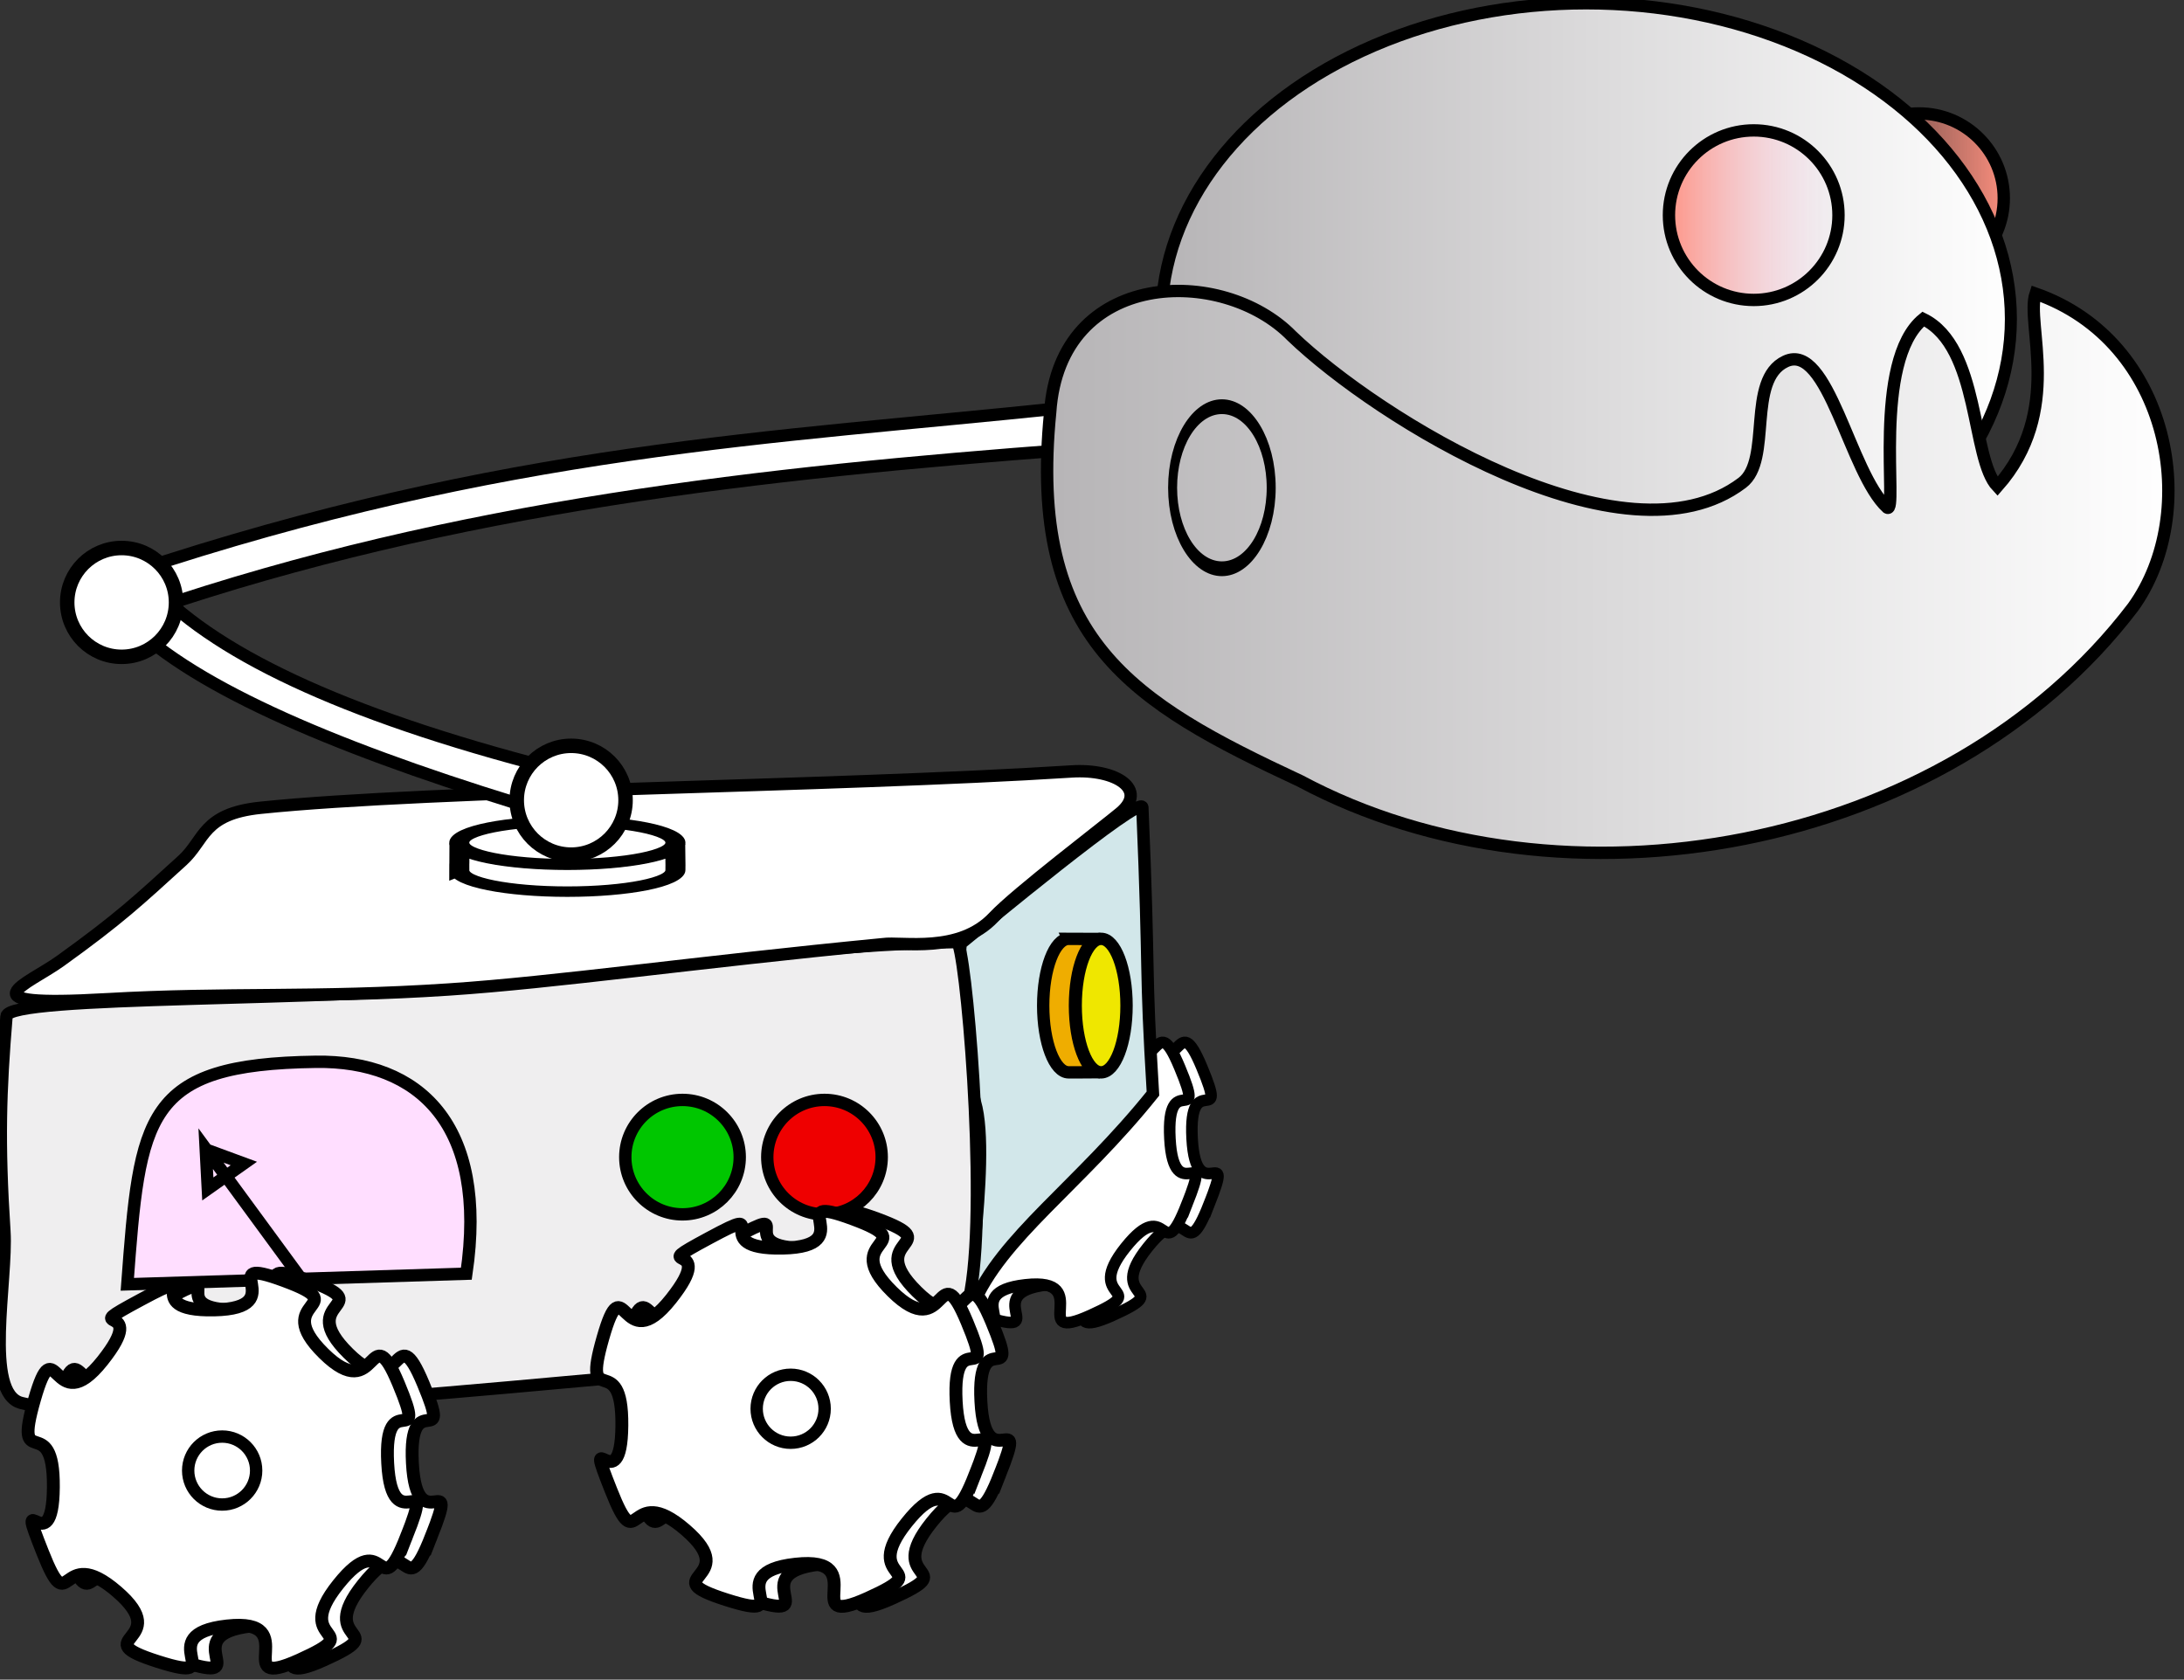 <?xml version="1.0" encoding="UTF-8" standalone="no"?>
<svg
   xmlns:dc="http://purl.org/dc/elements/1.1/"
   xmlns:cc="http://creativecommons.org/ns#"
   xmlns:rdf="http://www.w3.org/1999/02/22-rdf-syntax-ns#"
   xmlns:svg="http://www.w3.org/2000/svg"
   xmlns="http://www.w3.org/2000/svg"
   xmlns:xlink="http://www.w3.org/1999/xlink"
   xmlns:sodipodi="http://sodipodi.sourceforge.net/DTD/sodipodi-0.dtd"
   xmlns:inkscape="http://www.inkscape.org/namespaces/inkscape"
   sodipodi:docname="leftrobot.svg"
   inkscape:version="1.0beta2 (2b71d25, 2019-12-03)"
   id="svg3300"
   version="1.1"
   viewBox="0 0 38.348 29.491"
   height="29.491mm"
   width="38.348mm">
  <rect x="0" y="0" width="38.348" height="29.491" fill="#333333" stroke="none"/>
  <defs
     id="defs3294">
    <linearGradient
       gradientUnits="userSpaceOnUse"
       y2="195.816"
       x2="547.825"
       y1="195.816"
       x1="533.108"
       id="linearGradient4195"
       xlink:href="#linearGradient4189"
       inkscape:collect="always" />
    <linearGradient
       id="linearGradient4189">
      <stop
         id="stop4191"
         offset="0"
         style="stop-color:#ff907f;stop-opacity:0;" />
      <stop
         id="stop4193"
         offset="1"
         style="stop-color:#ff907f;stop-opacity:1;" />
    </linearGradient>
    <linearGradient
       gradientUnits="userSpaceOnUse"
       y2="209.019"
       x2="566.001"
       y1="209.019"
       x1="494.356"
       id="linearGradient4179"
       xlink:href="#linearGradient4173"
       inkscape:collect="always" />
    <linearGradient
       id="linearGradient4173">
      <stop
         id="stop4175"
         offset="0"
         style="stop-color:#b6b4b6;stop-opacity:1;" />
      <stop
         id="stop4177"
         offset="1"
         style="stop-color:#ffffff;stop-opacity:1;" />
    </linearGradient>
    <linearGradient
       gradientUnits="userSpaceOnUse"
       y2="229.481"
       x2="580.006"
       y1="229.481"
       x1="488.278"
       id="linearGradient4171"
       xlink:href="#linearGradient4173"
       inkscape:collect="always" />
    <linearGradient
       gradientUnits="userSpaceOnUse"
       y2="195.816"
       x2="547.825"
       y1="195.816"
       x1="533.108"
       id="linearGradient4187"
       xlink:href="#linearGradient4181"
       inkscape:collect="always" />
    <linearGradient
       id="linearGradient4181">
      <stop
         id="stop4183"
         offset="0"
         style="stop-color:#ff907f;stop-opacity:1;" />
      <stop
         id="stop4185"
         offset="1"
         style="stop-color:#ffdeff;stop-opacity:0;" />
    </linearGradient>
  </defs>
  <sodipodi:namedview
     inkscape:window-maximized="0"
     inkscape:window-y="23"
     inkscape:window-x="0"
     inkscape:window-height="880"
     inkscape:window-width="1600"
     showborder="false"
     fit-margin-bottom="0"
     fit-margin-right="0"
     fit-margin-left="0"
     fit-margin-top="0"
     showgrid="false"
     inkscape:document-rotation="0"
     inkscape:current-layer="layer1"
     inkscape:document-units="mm"
     inkscape:cy="178.58799"
     inkscape:cx="1529.6108"
     inkscape:zoom="0.35"
     inkscape:pageshadow="2"
     inkscape:pageopacity="0.0"
     borderopacity="1.0"
     bordercolor="#666666"
     pagecolor="#ffffff"
     id="base" />
  <g
     transform="translate(298.876,-100.915)"
     id="layer1"
     inkscape:groupmode="layer"
     inkscape:label="Layer 1">
    <g
       id="g5317"
       style="display:inline"
       transform="matrix(0.217,0,0,0.217,-386.555,61.159)">
      <g
         transform="matrix(0.898,0,0,0.898,119.829,-5.377)"
         id="g4560">
        <g
           id="g4562"
           transform="translate(-6)">
          <path
             sodipodi:type="star"
             style="fill:#ffffff;fill-opacity:1;stroke:#000000;stroke-width:1;stroke-linejoin:miter;stroke-miterlimit:4;stroke-dasharray:none;stroke-opacity:1"
             id="path4564"
             sodipodi:sides="8"
             sodipodi:cx="408.09329"
             sodipodi:cy="313.44308"
             sodipodi:r1="15.294309"
             sodipodi:r2="12.505324"
             sodipodi:arg1="0.34302394"
             sodipodi:arg2="0.73572302"
             inkscape:flatsided="false"
             inkscape:rounded="1"
             inkscape:randomized="0.046"
             d="m 422.669,318.329 c -2.263,5.742 -1.521,-1.003 -5.311,3.73 -3.79,4.733 2.549,3.369 -3.033,5.887 -5.583,2.518 0.473,-3.324 -5.624,-2.645 -6.098,0.678 0.506,4.634 -5.342,2.773 -5.848,-1.861 1.347,-1.517 -3.194,-5.438 -4.541,-3.921 -3.569,2.551 -5.797,-3.08 -2.228,-5.631 0.792,1.091 0.845,-5.038 0.052,-6.13 -3.17,-0.874 -1.47,-6.811 1.701,-5.938 1.435,1.837 5.288,-3.016 3.852,-4.853 -2.339,-1.884 2.981,-4.747 5.32,-2.863 -0.512,0.918 5.7,0.792 6.212,-0.126 -0.253,-4.372 5.418,-2.279 5.671,2.093 -1.162,1.459 3.095,5.658 4.257,4.199 3.505,-3.183 5.82,2.367 2.315,5.55 -1.175,-0.014 -0.846,6.168 0.329,6.182 3.734,-0.061 1.471,5.682 z"
             transform="matrix(1.041,0,0,1.041,-8.547,-12.87)" />
          <circle
             r="2.75"
             cy="313.75"
             cx="416.25"
             style="fill:#ffffff;fill-opacity:1;stroke:#000000;stroke-width:1;stroke-linejoin:miter;stroke-miterlimit:4;stroke-dasharray:none;stroke-opacity:1"
             id="path4566"
             transform="translate(0.277,-0.558)" />
        </g>
        <g
           id="g4568"
           transform="translate(-8)">
          <path
             transform="matrix(1.041,0,0,1.041,-8.547,-12.87)"
             d="m 422.669,318.329 c -2.263,5.742 -1.521,-1.003 -5.311,3.73 -3.79,4.733 2.549,3.369 -3.033,5.887 -5.583,2.518 0.473,-3.324 -5.624,-2.645 -6.098,0.678 0.506,4.634 -5.342,2.773 -5.848,-1.861 1.347,-1.517 -3.194,-5.438 -4.541,-3.921 -3.569,2.551 -5.797,-3.08 -2.228,-5.631 0.792,1.091 0.845,-5.038 0.052,-6.13 -3.17,-0.874 -1.47,-6.811 1.701,-5.938 1.435,1.837 5.288,-3.016 3.852,-4.853 -2.339,-1.884 2.981,-4.747 5.32,-2.863 -0.512,0.918 5.7,0.792 6.212,-0.126 -0.253,-4.372 5.418,-2.279 5.671,2.093 -1.162,1.459 3.095,5.658 4.257,4.199 3.505,-3.183 5.82,2.367 2.315,5.55 -1.175,-0.014 -0.846,6.168 0.329,6.182 3.734,-0.061 1.471,5.682 z"
             inkscape:randomized="0.046"
             inkscape:rounded="1"
             inkscape:flatsided="false"
             sodipodi:arg2="0.73572302"
             sodipodi:arg1="0.34302394"
             sodipodi:r2="12.505324"
             sodipodi:r1="15.294309"
             sodipodi:cy="313.44308"
             sodipodi:cx="408.09329"
             sodipodi:sides="8"
             id="path4570"
             style="fill:#ffffff;fill-opacity:1;stroke:#000000;stroke-width:1;stroke-linejoin:miter;stroke-miterlimit:4;stroke-dasharray:none;stroke-opacity:1"
             sodipodi:type="star" />
          <circle
             r="2.75"
             cy="313.75"
             cx="416.25"
             transform="translate(0.277,-0.558)"
             id="path4572"
             style="fill:#ffffff;fill-opacity:1;stroke:#000000;stroke-width:1;stroke-linejoin:miter;stroke-miterlimit:4;stroke-dasharray:none;stroke-opacity:1" />
        </g>
      </g>
      <g
         id="g4344"
         style="fill:#ffffff">
        <path
           sodipodi:nodetypes="scsccs"
           inkscape:connector-curvature="0"
           id="path4339"
           d="m 482.767,288.837 c 2.284,-5.518 8.574,-9.658 14.575,-17.147 -0.66,-10.861 -0.245,-8.656 -0.857,-23.148 -0.047,-1.118 -13.238,9.827 -14.661,10.974 -0.426,0.852 0.819,11.972 1.115,12.86 1.423,4.791 -1.379,19.379 -0.171,16.461 z"
           style="display:inline;fill:#d2e7ea;fill-opacity:1;stroke:#000000;stroke-width:1px;stroke-linecap:butt;stroke-linejoin:miter;stroke-opacity:1" />
        <path
           sodipodi:nodetypes="ssssssss"
           inkscape:connector-curvature="0"
           id="path4328"
           d="m 405.778,296.725 c 9.352,2.35 46.185,-2.199 68.416,-3.772 3.39,-0.24 7.813,-1.968 8.402,-5.316 1.38,-7.841 -0.444,-28.216 -1.115,-28.206 -10.214,0.148 -24.739,1.993 -37.723,3.429 -12.957,1.433 -39.035,0.818 -39.18,2.572 -0.505,6.077 -0.642,10.178 -0.171,17.404 0.257,3.938 -1.71,13.114 1.372,13.889 z"
           style="fill:#efeeef;fill-opacity:1;stroke:#000000;stroke-width:1px;stroke-linecap:butt;stroke-linejoin:miter;stroke-opacity:1" />
        <path
           sodipodi:nodetypes="ssssssscss"
           inkscape:connector-curvature="0"
           id="path4341"
           d="m 412.637,264.06 c -11.774,0.673 -6.391,-1.165 -3.697,-3.102 4.795,-3.448 6.294,-4.88 9.87,-8.129 1.83,-1.663 1.616,-3.777 6.323,-4.263 14.024,-1.45 46.392,-1.706 65.608,-2.938 3.629,-0.233 6.204,1.463 3.959,3.344 -1.384,1.159 -8.438,6.525 -10.235,8.441 -2.816,3.003 -7.443,1.961 -8.984,2.189 -15.329,1.482 -26.53,3.099 -35.135,3.668 -10.777,0.714 -17.824,0.225 -27.708,0.79 z"
           style="fill:#ffffff;stroke:#000000;stroke-width:1px;stroke-linecap:butt;stroke-linejoin:miter;stroke-opacity:1" />
      </g>
      <g
         transform="translate(-0.429,-52.448)"
         style="display:inline"
         id="g4399">
        <g
           id="g4385">
          <path
             style="fill:#ffdeff;fill-opacity:1;stroke:#000000;stroke-width:1px;stroke-linecap:butt;stroke-linejoin:miter;stroke-opacity:1"
             d="m 414.781,287.209 c 27.435,-0.857 27.435,-0.857 27.435,-0.857 1.776,-12.071 -3.822,-17.261 -12.174,-17.147 -13.89,0.19 -14.24,4.336 -15.261,18.004 z"
             id="path4381"
             inkscape:connector-curvature="0"
             transform="translate(0,52.362)"
             sodipodi:nodetypes="ccsc" />
          <path
             style="fill:none;stroke:#000000;stroke-width:1px;stroke-linecap:butt;stroke-linejoin:miter;stroke-opacity:1"
             d="m 428.669,286.523 -7.545,-10.288 0.171,3.258 2.915,-2.058 -3.258,-1.2"
             id="path4383"
             inkscape:connector-curvature="0"
             transform="translate(0,52.362)" />
        </g>
        <circle
           r="4.63"
           cy="276.92"
           cx="459.705"
           transform="translate(0,52.362)"
           id="path4395"
           style="fill:#00c600;fill-opacity:1;stroke:#000000;stroke-width:1;stroke-linejoin:miter;stroke-miterlimit:4;stroke-dasharray:none;stroke-opacity:1" />
        <circle
           r="4.63"
           cy="276.92"
           cx="459.705"
           style="fill:#ef0000;fill-opacity:1;stroke:#000000;stroke-width:1;stroke-linejoin:miter;stroke-miterlimit:4;stroke-dasharray:none;stroke-opacity:1"
           id="path4397"
           transform="translate(11.488,52.362)" />
      </g>
      <g
         id="g4464"
         transform="translate(107.545,9.942)">
        <path
           sodipodi:nodetypes="ssscscs"
           inkscape:connector-curvature="0"
           d="m 487.997,259.431 c -1.136,0 -2.058,2.418 -2.058,5.401 0,2.983 0.921,5.401 2.058,5.401 1.136,0 -0.857,0.011 2.529,-0.011 -1.094,-0.021 -2.015,-2.407 -2.015,-5.391 0,-2.983 0.921,-5.401 2.052,-5.391 -2.687,0 -1.43,-0.011 -2.567,-0.011 z"
           style="display:inline;fill:#efad00;fill-opacity:1;stroke:#000000;stroke-width:1;stroke-linejoin:miter;stroke-miterlimit:4;stroke-opacity:1"
           transform="translate(-105.024,-10.202)"
           id="path4408" />
        <path
           inkscape:connector-curvature="0"
           style="display:inline;fill:#efe700;fill-opacity:1;stroke:#000000;stroke-width:1;stroke-linejoin:miter;stroke-miterlimit:4;stroke-opacity:1"
           d="m 387.66,254.63 c 0,2.983 -0.921,5.401 -2.058,5.401 -1.136,0 -2.058,-2.418 -2.058,-5.401 0,-2.983 0.921,-5.401 2.058,-5.401 1.136,0 2.058,2.418 2.058,5.401 z"
           id="path4452" />
      </g>
      <g
         id="g4552"
         transform="translate(13.5,-11)">
        <g
           transform="translate(-6)"
           id="g4546">
          <path
             transform="matrix(1.041,0,0,1.041,-8.547,-12.87)"
             d="m 422.669,318.329 c -2.263,5.742 -1.521,-1.003 -5.311,3.73 -3.79,4.733 2.549,3.369 -3.033,5.887 -5.583,2.518 0.473,-3.324 -5.624,-2.645 -6.098,0.678 0.506,4.634 -5.342,2.773 -5.848,-1.861 1.347,-1.517 -3.194,-5.438 -4.541,-3.921 -3.569,2.551 -5.797,-3.08 -2.228,-5.631 0.792,1.091 0.845,-5.038 0.052,-6.13 -3.17,-0.874 -1.47,-6.811 1.701,-5.938 1.435,1.837 5.288,-3.016 3.852,-4.853 -2.339,-1.884 2.981,-4.747 5.32,-2.863 -0.512,0.918 5.7,0.792 6.212,-0.126 -0.253,-4.372 5.418,-2.279 5.671,2.093 -1.162,1.459 3.095,5.658 4.257,4.199 3.505,-3.183 5.82,2.367 2.315,5.55 -1.175,-0.014 -0.846,6.168 0.329,6.182 3.734,-0.061 1.471,5.682 z"
             inkscape:randomized="0.046"
             inkscape:rounded="1"
             inkscape:flatsided="false"
             sodipodi:arg2="0.73572302"
             sodipodi:arg1="0.34302394"
             sodipodi:r2="12.505324"
             sodipodi:r1="15.294309"
             sodipodi:cy="313.44308"
             sodipodi:cx="408.09329"
             sodipodi:sides="8"
             id="path4548"
             style="fill:#ffffff;fill-opacity:1;stroke:#000000;stroke-width:1;stroke-linejoin:miter;stroke-miterlimit:4;stroke-dasharray:none;stroke-opacity:1"
             sodipodi:type="star" />
          <circle
             r="2.75"
             cy="313.75"
             cx="416.25"
             transform="translate(0.277,-0.558)"
             id="path4550"
             style="fill:#ffffff;fill-opacity:1;stroke:#000000;stroke-width:1;stroke-linejoin:miter;stroke-miterlimit:4;stroke-dasharray:none;stroke-opacity:1" />
        </g>
        <g
           transform="translate(-8)"
           id="g4542">
          <path
             sodipodi:type="star"
             style="fill:#ffffff;fill-opacity:1;stroke:#000000;stroke-width:1;stroke-linejoin:miter;stroke-miterlimit:4;stroke-dasharray:none;stroke-opacity:1"
             id="path4534-6"
             sodipodi:sides="8"
             sodipodi:cx="408.09329"
             sodipodi:cy="313.44308"
             sodipodi:r1="15.294309"
             sodipodi:r2="12.505324"
             sodipodi:arg1="0.34302394"
             sodipodi:arg2="0.73572302"
             inkscape:flatsided="false"
             inkscape:rounded="1"
             inkscape:randomized="0.046"
             d="m 422.669,318.329 c -2.263,5.742 -1.521,-1.003 -5.311,3.73 -3.79,4.733 2.549,3.369 -3.033,5.887 -5.583,2.518 0.473,-3.324 -5.624,-2.645 -6.098,0.678 0.506,4.634 -5.342,2.773 -5.848,-1.861 1.347,-1.517 -3.194,-5.438 -4.541,-3.921 -3.569,2.551 -5.797,-3.08 -2.228,-5.631 0.792,1.091 0.845,-5.038 0.052,-6.13 -3.17,-0.874 -1.47,-6.811 1.701,-5.938 1.435,1.837 5.288,-3.016 3.852,-4.853 -2.339,-1.884 2.981,-4.747 5.32,-2.863 -0.512,0.918 5.7,0.792 6.212,-0.126 -0.253,-4.372 5.418,-2.279 5.671,2.093 -1.162,1.459 3.095,5.658 4.257,4.199 3.505,-3.183 5.82,2.367 2.315,5.55 -1.175,-0.014 -0.846,6.168 0.329,6.182 3.734,-0.061 1.471,5.682 z"
             transform="matrix(1.041,0,0,1.041,-8.547,-12.87)" />
          <circle
             r="2.75"
             cy="313.75"
             cx="416.25"
             style="fill:#ffffff;fill-opacity:1;stroke:#000000;stroke-width:1;stroke-linejoin:miter;stroke-miterlimit:4;stroke-dasharray:none;stroke-opacity:1"
             id="path4540"
             transform="translate(0.277,-0.558)" />
        </g>
      </g>
      <g
         transform="translate(59.5,-16)"
         id="g4574">
        <g
           id="g4576"
           transform="translate(-6)">
          <path
             sodipodi:type="star"
             style="fill:#ffffff;fill-opacity:1;stroke:#000000;stroke-width:1;stroke-linejoin:miter;stroke-miterlimit:4;stroke-dasharray:none;stroke-opacity:1"
             id="path4578"
             sodipodi:sides="8"
             sodipodi:cx="408.09329"
             sodipodi:cy="313.44308"
             sodipodi:r1="15.294309"
             sodipodi:r2="12.505324"
             sodipodi:arg1="0.34302394"
             sodipodi:arg2="0.73572302"
             inkscape:flatsided="false"
             inkscape:rounded="1"
             inkscape:randomized="0.046"
             d="m 422.669,318.329 c -2.263,5.742 -1.521,-1.003 -5.311,3.73 -3.79,4.733 2.549,3.369 -3.033,5.887 -5.583,2.518 0.473,-3.324 -5.624,-2.645 -6.098,0.678 0.506,4.634 -5.342,2.773 -5.848,-1.861 1.347,-1.517 -3.194,-5.438 -4.541,-3.921 -3.569,2.551 -5.797,-3.08 -2.228,-5.631 0.792,1.091 0.845,-5.038 0.052,-6.13 -3.17,-0.874 -1.47,-6.811 1.701,-5.938 1.435,1.837 5.288,-3.016 3.852,-4.853 -2.339,-1.884 2.981,-4.747 5.32,-2.863 -0.512,0.918 5.7,0.792 6.212,-0.126 -0.253,-4.372 5.418,-2.279 5.671,2.093 -1.162,1.459 3.095,5.658 4.257,4.199 3.505,-3.183 5.82,2.367 2.315,5.55 -1.175,-0.014 -0.846,6.168 0.329,6.182 3.734,-0.061 1.471,5.682 z"
             transform="matrix(1.041,0,0,1.041,-8.547,-12.87)" />
          <circle
             r="2.75"
             cy="313.75"
             cx="416.25"
             style="fill:#ffffff;fill-opacity:1;stroke:#000000;stroke-width:1;stroke-linejoin:miter;stroke-miterlimit:4;stroke-dasharray:none;stroke-opacity:1"
             id="path4580"
             transform="translate(0.277,-0.558)" />
        </g>
        <g
           id="g4582"
           transform="translate(-8)">
          <path
             transform="matrix(1.041,0,0,1.041,-8.547,-12.87)"
             d="m 422.669,318.329 c -2.263,5.742 -1.521,-1.003 -5.311,3.73 -3.79,4.733 2.549,3.369 -3.033,5.887 -5.583,2.518 0.473,-3.324 -5.624,-2.645 -6.098,0.678 0.506,4.634 -5.342,2.773 -5.848,-1.861 1.347,-1.517 -3.194,-5.438 -4.541,-3.921 -3.569,2.551 -5.797,-3.08 -2.228,-5.631 0.792,1.091 0.845,-5.038 0.052,-6.13 -3.17,-0.874 -1.47,-6.811 1.701,-5.938 1.435,1.837 5.288,-3.016 3.852,-4.853 -2.339,-1.884 2.981,-4.747 5.32,-2.863 -0.512,0.918 5.7,0.792 6.212,-0.126 -0.253,-4.372 5.418,-2.279 5.671,2.093 -1.162,1.459 3.095,5.658 4.257,4.199 3.505,-3.183 5.82,2.367 2.315,5.55 -1.175,-0.014 -0.846,6.168 0.329,6.182 3.734,-0.061 1.471,5.682 z"
             inkscape:randomized="0.046"
             inkscape:rounded="1"
             inkscape:flatsided="false"
             sodipodi:arg2="0.73572302"
             sodipodi:arg1="0.34302394"
             sodipodi:r2="12.505324"
             sodipodi:r1="15.294309"
             sodipodi:cy="313.44308"
             sodipodi:cx="408.09329"
             sodipodi:sides="8"
             id="path4584"
             style="fill:#ffffff;fill-opacity:1;stroke:#000000;stroke-width:1;stroke-linejoin:miter;stroke-miterlimit:4;stroke-dasharray:none;stroke-opacity:1"
             sodipodi:type="star" />
          <circle
             r="2.75"
             cy="313.75"
             cx="416.25"
             transform="translate(0.277,-0.558)"
             id="path4586"
             style="fill:#ffffff;fill-opacity:1;stroke:#000000;stroke-width:1;stroke-linejoin:miter;stroke-miterlimit:4;stroke-dasharray:none;stroke-opacity:1" />
        </g>
      </g>
      <g
         id="g4521"
         style="fill:#ffffff">
        <g
           id="g4484"
           transform="matrix(0,-0.846,1.619,0,37.712,577.606)"
           style="fill:#ffffff">
          <path
             sodipodi:nodetypes="ssscscs"
             inkscape:connector-curvature="0"
             d="m 487.997,259.431 c -1.136,0 -2.058,2.418 -2.058,5.401 0,2.983 0.921,5.401 2.058,5.401 1.136,0 -0.857,0.011 2.529,-0.011 -1.094,-0.021 -2.015,-2.407 -2.015,-5.391 0,-2.983 0.921,-5.401 2.052,-5.391 -2.687,0 -1.43,-0.011 -2.567,-0.011 z"
             style="display:inline;fill:#ffffff;stroke:#000000;stroke-width:1;stroke-linejoin:miter;stroke-miterlimit:4;stroke-opacity:1"
             transform="translate(-105.024,-10.202)"
             id="path4486" />
          <path
             inkscape:connector-curvature="0"
             style="display:inline;fill:#ffffff;stroke:#000000;stroke-width:1;stroke-linejoin:miter;stroke-miterlimit:4;stroke-opacity:1"
             d="m 387.66,254.63 c 0,2.983 -0.921,5.401 -2.058,5.401 -1.136,0 -2.058,-2.418 -2.058,-5.401 0,-2.983 0.921,-5.401 2.058,-5.401 1.136,0 2.058,2.418 2.058,5.401 z"
             id="path4488" />
        </g>
        <path
           sodipodi:nodetypes="ccccc"
           inkscape:connector-curvature="0"
           id="rect4494"
           d="m 474.368,41.243 c 7.192,2.984 19.25,3.118 36.859,0 v 3.637 c -16.319,2.129 -29.388,2.542 -36.859,0 z"
           style="fill:#ffffff;stroke:#000000;stroke-width:1;stroke-linejoin:miter;stroke-miterlimit:4;stroke-opacity:1"
           transform="rotate(24.017)" />
        <circle
           r="3.759"
           cy="247.79"
           cx="449.459"
           transform="matrix(1.171,0,0,1.171,-76.051,-42.207)"
           id="path4490"
           style="fill:#ffffff;stroke:#000000;stroke-width:1;stroke-linejoin:miter;stroke-miterlimit:4;stroke-dasharray:none;stroke-opacity:1" />
        <path
           inkscape:connector-curvature="0"
           id="path4498"
           d="m 416.152,232.596 -1.457,-3.086 c 30.255,-10.063 51.996,-10.837 75.274,-13.289 l 0.686,3.372 c -24.834,1.866 -49.669,4.56 -74.503,13.003 z"
           style="fill:#ffffff;stroke:#000000;stroke-width:1px;stroke-linecap:butt;stroke-linejoin:miter;stroke-opacity:1"
           sodipodi:nodetypes="ccccc" />
        <circle
           r="3.759"
           cy="247.79"
           cx="449.459"
           style="fill:#ffffff;stroke:#000000;stroke-width:1;stroke-linejoin:miter;stroke-miterlimit:4;stroke-dasharray:none;stroke-opacity:1"
           id="path4492"
           transform="matrix(1.171,0,0,1.171,-112.425,-58.212)" />
      </g>
      <g
         id="g4514">
        <circle
           r="6.859"
           cy="195.816"
           cx="540.466"
           style="fill:url(#linearGradient4195);fill-opacity:1;stroke:#000000;stroke-width:1;stroke-linejoin:miter;stroke-miterlimit:4;stroke-dasharray:none;stroke-opacity:1"
           id="path4512"
           transform="translate(18.861,3.429)" />
        <ellipse
           ry="25.549"
           rx="35.322"
           cy="209.019"
           cx="530.178"
           transform="matrix(0.973,0,0,1,16.531,0)"
           id="path4508"
           style="fill:url(#linearGradient4179);fill-opacity:1;stroke:#000000;stroke-width:1;stroke-linejoin:miter;stroke-miterlimit:4;stroke-dasharray:none;stroke-opacity:1" />
        <path
           sodipodi:nodetypes="ccccccccssc"
           inkscape:connector-curvature="0"
           id="path4500"
           d="m 508.573,210.391 c -5.595,-5.711 -18.766,-5.444 -19.547,6.173 -1.83,18.427 6.605,23.474 20.233,29.835 21.175,11.32 52.244,5.826 67.387,-14.06 5.519,-7.654 3.135,-21.518 -7.888,-25.377 -0.821,2.441 2.31,9.497 -3.086,15.604 -2.125,-2.241 -1.4,-11.284 -6.001,-13.546 -4.182,3.397 -2.009,15.827 -2.915,15.261 -3.046,-2.789 -4.767,-13.464 -8.23,-11.831 -3.182,1.5 -1.065,7.979 -3.504,9.823 -9.533,7.209 -29.521,-5.224 -36.448,-11.881 z"
           style="fill:url(#linearGradient4171);fill-opacity:1;stroke:#000000;stroke-width:1px;stroke-linecap:butt;stroke-linejoin:miter;stroke-opacity:1" />
        <circle
           r="5.487"
           cy="223.765"
           cx="504.63"
           transform="matrix(0.727,0,0,1.195,136.055,-44.729)"
           id="path4506"
           style="fill:none;stroke:#000000;stroke-width:1;stroke-linejoin:miter;stroke-miterlimit:4;stroke-dasharray:none;stroke-opacity:1" />
        <circle
           r="6.859"
           cy="195.816"
           cx="540.466"
           transform="translate(5.487,4.801)"
           id="path4510"
           style="fill:url(#linearGradient4187);fill-opacity:1;stroke:#000000;stroke-width:1;stroke-linejoin:miter;stroke-miterlimit:4;stroke-dasharray:none;stroke-opacity:1" />
      </g>
    </g>
  </g>
</svg>
